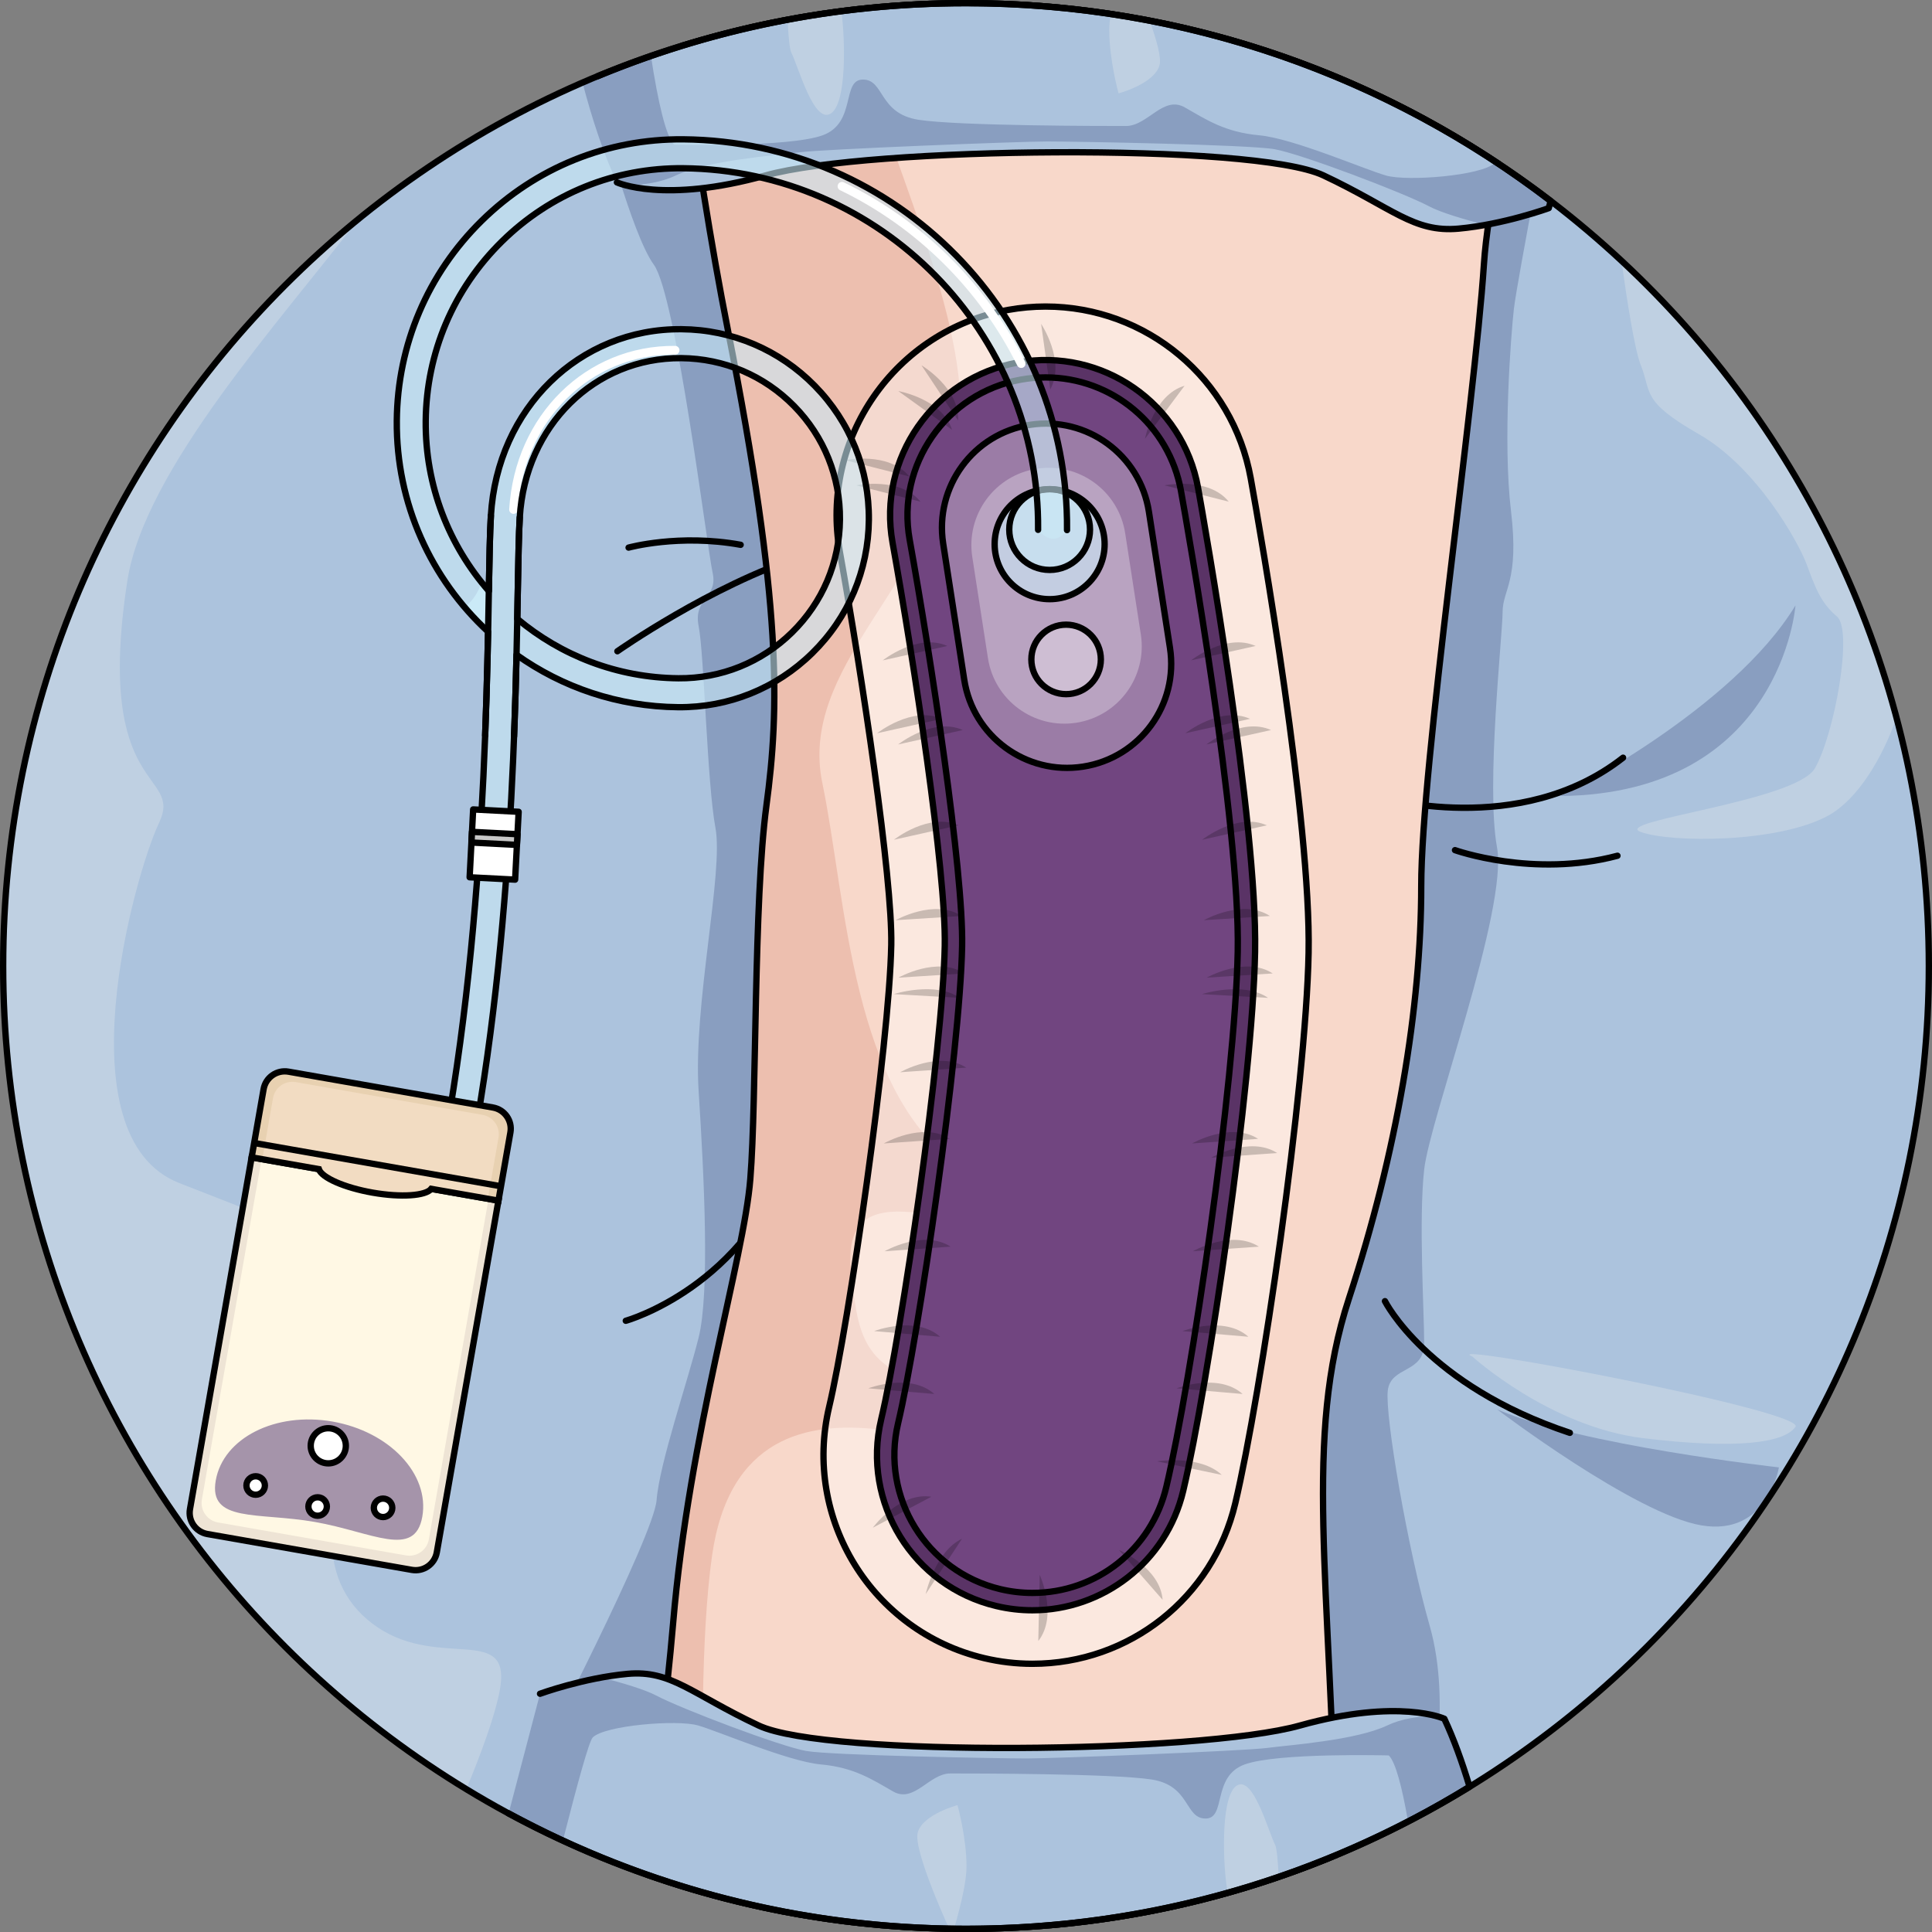 <?xml version="1.0" encoding="utf-8"?>
<!-- Generator: Adobe Illustrator 25.2.1, SVG Export Plug-In . SVG Version: 6.00 Build 0)  -->
<svg version="1.1" id="Camada_1" xmlns="http://www.w3.org/2000/svg" xmlns:xlink="http://www.w3.org/1999/xlink" x="0px" y="0px"
	 width="305.104px" height="305.104px" viewBox="0 0 305.104 305.104" enable-background="new 0 0 305.104 305.104"
	 xml:space="preserve">
<rect x="0" y="0" width="305.104" height="305.104" fill="#808080" stroke="none"/>
<g>
	<g>
		<g>
			<g>
				<path fill="#ACC3DD" d="M304.604,152.551c0,83.979-68.074,152.053-152.051,152.053C68.585,304.604,0.5,236.529,0.5,152.551
					C0.5,68.575,68.585,0.5,152.553,0.5C236.529,0.5,304.604,68.575,304.604,152.551z"/>
				<path fill="#ACC3DD" d="M304.604,152.551c0,83.979-68.074,152.053-152.051,152.053C68.585,304.604,0.5,236.529,0.5,152.551
					C0.5,68.575,68.585,0.5,152.553,0.5C236.529,0.5,304.604,68.575,304.604,152.551z"/>
				<path fill="#899EC0" d="M236.424,222.569c0,0,21.815,16.579,32.286,18.324s12.216-9.162,12.216-9.162
					S249.513,228.241,236.424,222.569z"/>
				<path fill="#899EC0" d="M246.459,125.712c0,0,27.05-13.525,37.085-30.104C283.544,95.608,281.362,125.276,246.459,125.712z"/>
				<path fill="#BFD0E2" d="M288.779,128.766c4.626-2.57,8.492-9.074,10.713-15.414c-7.471-28.079-22.775-52.96-43.431-72.168
					c0.903,6.484,2.104,14.101,3.05,16.466c1.745,4.363,0,5.672,9.162,10.907c9.162,5.236,15.707,17.016,17.015,20.506
					s2.181,6.108,4.799,8.29s-0.436,18.761-3.49,23.996c-3.054,5.236-32.286,8.29-27.487,10.035
					C263.91,133.129,280.926,133.129,288.779,128.766z"/>
				<path fill="#BFD0E2" d="M232.497,214.21c0,0,12.216,11.121,27.05,12.915c14.834,1.794,22.251,0.717,23.996-1.794
					C285.289,222.82,226.389,211.699,232.497,214.21z"/>
				<path fill="#BFD0E2" d="M56.595,34.611C22.368,62.491,0.5,104.965,0.5,152.551c0,55.08,29.29,103.318,73.139,129.995
					c2.389-5.75,4.533-11.592,5.279-15.571c1.991-10.617-9.29-3.318-19.244-9.954c-9.954-6.636-8.893-19.778-1.365-28.811
					c6.822-8.187-1.735-22.146-3.184-24.56c-5.458-9.096-8.254-9.529-26.834-16.828c-18.581-7.3-7.11-48.563-3.184-56.853
					c3.927-8.29-10.239-4.174-5.003-38.205C22.821,74.102,44.407,50.568,56.595,34.611z"/>
				<path fill="#899EC0" d="M103.692,236.891c-0.442,5.751-18.581,40.7-18.581,40.7l110.276,20.886
					c6.732-1.973,13.273-4.391,19.582-7.234l10.823-7.015c0,0,3.539-15.041,0-27.429c-3.539-12.387-7.078-33.18-6.636-37.161
					c0.442-3.982,5.751-2.654,5.751-7.521s-0.885-19.465,0-27.429c0.885-7.963,13.272-41.143,11.502-50.875
					s0.885-33.622,0.885-37.161c0-3.539,2.654-4.866,1.327-15.926c-1.327-11.06,0-27.871,0.442-31.852
					c0.253-2.276,1.952-11.493,3.361-18.971c-5.195-3.813-10.64-7.303-16.308-10.443L94.844,17.906c0,0,4.866,19.023,8.406,23.889
					s8.406,44.682,9.29,48.663c0.884,3.981-3.097,3.982-2.212,8.406c0.885,4.424,1.327,24.774,2.654,31.852
					c1.327,7.078-3.539,27.871-2.654,41.585s1.77,31.852,0,38.931C108.558,218.31,104.134,231.14,103.692,236.891z"/>
				<path fill="none" stroke="#000000" stroke-linecap="round" stroke-linejoin="round" stroke-miterlimit="10" d="M218.714,205.482
					c0,0,6.636,13.272,29.198,20.793"/>
				<path fill="none" stroke="#000000" stroke-linecap="round" stroke-linejoin="round" stroke-miterlimit="10" d="M229.774,134.256
					c0,0,12.387,4.424,25.659,0.885"/>
				<path fill="none" stroke="#000000" stroke-linecap="round" stroke-linejoin="round" stroke-miterlimit="10" d="M217.83,125.851
					c0,0,22.12,6.636,38.488-6.194"/>
				<path fill="none" stroke="#000000" stroke-linecap="round" stroke-linejoin="round" stroke-miterlimit="10" d="M97.498,102.846
					c0,0,14.745-10.371,29.198-15.041"/>
				<path fill="none" stroke="#000000" stroke-linecap="round" stroke-linejoin="round" stroke-miterlimit="10" d="M99.268,86.478
					c0,0,7.963-2.212,17.696-0.442"/>
				<path fill="none" stroke="#000000" stroke-linecap="round" stroke-linejoin="round" stroke-miterlimit="10" d="M98.825,208.579
					c0,0,19.023-5.309,26.101-26.544"/>
				<g>
					<g>
						<g>
							<g>
								<g>
									<path fill="#F8D8CA" d="M213.012,205.107c7.62-23.25,11.43-46.11,11.43-65.17c0-19.05,8.39-75.45,9.91-98.32
										c0.28-4.213,1.133-9.595,2.333-15.729C212.591,9.852,183.666,0.5,152.553,0.5c-15.586,0-30.623,2.35-44.781,6.707
										c2.083,16.077,4.526,31.491,7.16,44.82c8.64,43.71,8.14,59.96,6.1,75.21c-2.03,15.24-1.52,46.24-2.54,58.94
										c-1.01,12.71-9.65,40.15-12.19,70.13c-1.007,11.88-2.81,24.888-4.053,39.766c15.747,5.52,32.673,8.531,50.304,8.531
										c20.705,0,40.44-4.145,58.43-11.64C210.128,249.499,205.839,226.964,213.012,205.107z"/>
									<path fill="#EDBFAF" d="M154.142,226.077c-8.35-10.62-16.69-6.83-18.89-18.96c-2.2-12.14-2.35-19.72,18.13-13.65
										c20.47,6.06,43.99-24.27,34.83-18.21c-9.16,6.07-18.91,20.48-36.35,9.11c-17.44-11.38-18.2-42.47-21.99-60.67
										c-3.79-18.21,16.68-31.1,21.23-53.09c3.235-15.642-7.715-39.334-17.858-68.892c-8.8,1.115-17.364,2.985-25.628,5.539
										c2.115,16.47,4.61,32.281,7.306,45.913c8.63,43.7,8.13,59.96,6.09,75.21c-2.03,15.24-1.52,46.24-2.54,58.94
										c-1.02,12.71-9.65,40.15-12.19,70.12c-0.982,11.588-2.72,24.245-3.958,38.662c2.994,1.048,6.028,2.009,9.105,2.872
										c-0.789-22.045-0.676-41.185,1.004-53.184C117.732,207.877,162.482,236.687,154.142,226.077z"/>
									<path fill="none" stroke="#000000" stroke-linecap="round" stroke-linejoin="round" stroke-miterlimit="10" d="
										M213.012,205.107c7.62-23.25,11.43-46.11,11.43-65.17c0-19.05,8.39-75.45,9.91-98.32c0.28-4.213,1.133-9.595,2.333-15.729
										C212.591,9.852,183.666,0.5,152.553,0.5c-15.586,0-30.623,2.35-44.781,6.707c2.083,16.077,4.526,31.491,7.16,44.82
										c8.64,43.71,8.14,59.96,6.1,75.21c-2.03,15.24-1.52,46.24-2.54,58.94c-1.01,12.71-9.65,40.15-12.19,70.13
										c-1.007,11.88-2.81,24.888-4.053,39.766c15.747,5.52,32.673,8.531,50.304,8.531c20.705,0,40.44-4.145,58.43-11.64
										C210.128,249.499,205.839,226.964,213.012,205.107z"/>
								</g>
							</g>
						</g>
					</g>
				</g>
				<g>
					<path fill="#ACC3DD" d="M208.983,27.692c11.003,5.178,14.24,9.062,21.36,8.414c7.12-0.647,14.24-3.236,14.24-3.236l0.296-1.127
						C219.28,12.15,187.28,0.5,152.553,0.5c-21.525,0-42.002,4.483-60.56,12.552c1.557,5.916,3.355,11.332,5.428,15.75
						c0,0,7.354,3.421,23.535-1.11S197.98,22.514,208.983,27.692z"/>
					<path fill="#899EC0" d="M201.291,23.564c4.157,0.735,20.289,6.845,24.444,9.045c1.759,0.931,5.313,1.993,8.828,2.909
						c5.465-0.994,10.02-2.648,10.02-2.648l0.296-1.127c-2.833-2.168-5.744-4.239-8.729-6.207c-0.056,0.106-0.107,0.186-0.15,0.229
						c-1.955,1.955-13.688,2.933-17.11,1.955s-14.665-5.866-20.043-6.355c-5.377-0.489-8.31-2.444-11.732-4.4
						c-3.422-1.955-5.866,2.933-9.288,2.933s-26.398,0-32.753-0.978s-5.377-6.355-8.799-6.355s-0.978,6.844-6.355,8.799
						s-23.465,1.466-23.465,1.466c-1.28-1.28-2.514-6.546-3.66-13.991c-3.667,1.27-7.269,2.677-10.802,4.213
						c1.557,5.915,3.354,11.331,5.428,15.749c0,0,0.443,0.203,1.331,0.443c2.856,0.01,5.687-0.449,7.948-1.525
						c5.133-2.444,15.887-3.177,19.554-3.666c3.666-0.489,34.708-1.711,39.108-1.711C169.761,22.342,197.136,22.831,201.291,23.564z
						"/>
					<path fill="#BFD0E2" d="M124.954,8.281c1.175,2.349,3.525,11.161,6.168,9.692s2.349-11.748,1.762-16.154
						c-0.002-0.016-0.007-0.037-0.009-0.053c-2.859,0.37-5.691,0.825-8.498,1.351C124.512,5.831,124.698,7.769,124.954,8.281z"/>
					<path fill="#BFD0E2" d="M183.106,10.336c0.349-1.162-0.453-4.025-1.548-7.061c-2.036-0.393-4.084-0.754-6.149-1.065
						c-0.143,0.928-0.233,1.804-0.233,2.546c0,4.736,1.469,9.986,1.469,9.986S182.225,13.273,183.106,10.336z"/>
					<path fill="none" stroke="#000000" stroke-linecap="round" stroke-linejoin="round" stroke-miterlimit="10" d="M97.422,28.802
						c0,0,7.354,3.421,23.535-1.11s77.024-5.178,88.027,0s14.24,9.062,21.36,8.414c7.12-0.647,14.24-3.236,14.24-3.236l0.296-1.127
						C219.281,12.15,187.28,0.5,152.553,0.5c-20.598,0-40.236,4.105-58.152,11.528"/>
				</g>
				<g>
					<path fill="#ACC3DD" d="M152.553,304.604c29.155,0,56.388-8.211,79.526-22.438c-1.196-3.968-2.521-7.611-3.988-10.738
						c0,0-7.136-3.319-22.839,1.077s-74.747,5.025-85.425,0s-13.819-8.794-20.728-8.166S85.28,267.48,85.28,267.48l-4.961,18.899
						C101.807,298.002,126.41,304.604,152.553,304.604z"/>
					<path fill="#899EC0" d="M228.092,271.429c0,0-0.43-0.197-1.292-0.43c-2.772-0.01-5.519,0.435-7.713,1.48
						c-4.981,2.372-15.418,3.083-18.976,3.558c-3.558,0.474-33.682,1.66-37.952,1.66s-30.836-0.474-34.868-1.186
						c-4.033-0.713-19.688-6.642-23.72-8.777c-1.707-0.904-5.156-1.934-8.567-2.823c-5.303,0.965-9.723,2.57-9.723,2.57
						l-4.961,18.898c2.804,1.517,5.664,2.942,8.571,4.284c2.29-8.973,4.127-15.695,4.718-16.287
						c1.898-1.898,13.283-2.846,16.604-1.898c3.321,0.949,14.232,5.693,19.45,6.167c5.218,0.475,8.065,2.372,11.385,4.27
						c3.321,1.898,5.693-2.846,9.014-2.846s25.617,0,31.785,0.949c6.167,0.949,5.218,6.167,8.539,6.167s0.949-6.641,6.167-8.539
						c5.218-1.898,22.771-1.423,22.771-1.423c1.054,1.054,2.075,4.89,3.039,10.437c3.312-1.715,6.552-3.549,9.717-5.494
						C230.884,278.198,229.559,274.555,228.092,271.429z"/>
					<path fill="#BFD0E2" d="M201.372,291.343c-1.14-2.281-3.42-10.831-5.985-9.406s-2.28,11.4-1.71,15.676
						c0.043,0.324,0.133,0.768,0.255,1.29c2.699-0.762,5.367-1.599,8.003-2.504C201.804,293.741,201.622,291.843,201.372,291.343z"
						/>
					<path fill="#BFD0E2" d="M152.635,294.763c0-4.596-1.425-9.691-1.425-9.691s-5.415,1.425-6.27,4.275
						c-0.855,2.85,5.415,16.246,5.415,16.246S152.635,298.469,152.635,294.763z"/>
					<path fill="none" stroke="#000000" stroke-linecap="round" stroke-linejoin="round" stroke-miterlimit="10" d="M80.319,286.379
						c21.489,11.624,46.091,18.225,72.234,18.225c29.155,0,56.388-8.211,79.526-22.438c-1.196-3.968-2.521-7.611-3.988-10.738
						c0,0-7.136-3.319-22.839,1.077s-74.747,5.025-85.425,0s-13.819-8.794-20.728-8.166S85.28,267.48,85.28,267.48"/>
				</g>
				<g>
					<g>
						<g>
							<path opacity="0.4" fill="#FFFFFF" enable-background="new    " d="M163.03,262.748c-2.558,0-5.125-0.302-7.631-0.897
								c-17.681-4.196-28.655-21.994-24.458-39.677c3.1-13.065,9.502-57.12,9.808-72.961c0.204-10.54-4.621-42.604-8.11-62.006
								c-3.218-17.886,8.715-35.055,26.603-38.273c1.938-0.348,3.911-0.525,5.867-0.525c15.949,0,29.579,11.409,32.407,27.128
								c1.598,8.875,9.539,54.201,9.139,74.946c-0.411,21.391-7.522,69.823-11.575,86.91
								C191.535,252.321,178.357,262.748,163.03,262.748z"/>
							<g>
								<path fill="#5A3366" d="M163.03,254.297c-1.874,0-3.777-0.216-5.68-0.668c-13.169-3.125-21.312-16.334-18.188-29.504
									c3.253-13.704,9.716-58.135,10.036-74.749c0.227-11.743-4.937-45.283-8.243-63.665c-2.397-13.321,6.46-26.064,19.781-28.46
									c13.334-2.396,26.065,6.461,28.461,19.782c0.963,5.355,9.4,52.908,9.007,73.287c-0.403,20.928-7.375,68.369-11.35,85.121
									C184.181,246.708,174.127,254.297,163.03,254.297z"/>
								<path fill="#714580" d="M163.03,251.556c-1.689,0-3.386-0.2-5.047-0.594c-11.677-2.77-18.922-14.526-16.153-26.204
									c3.276-13.803,9.786-58.577,10.108-75.329c0.232-11.934-4.959-45.714-8.285-64.203c-2.125-11.813,5.756-23.151,17.57-25.277
									c1.284-0.231,2.591-0.348,3.885-0.348c10.527,0,19.524,7.535,21.392,17.917c0.958,5.329,9.351,52.651,8.964,72.749
									c-0.4,20.77-7.327,67.892-11.277,84.541C181.848,244.669,173.147,251.556,163.03,251.556z"/>
								<path opacity="0.3" fill="#FFFFFF" enable-background="new    " d="M162.678,67.087c-8.972,1.388-15.12,9.787-13.731,18.759
									l3.326,21.491c1.388,8.972,9.787,15.12,18.76,13.731c8.971-1.388,15.118-9.787,13.729-18.759l-3.325-21.491
									C180.048,71.847,171.649,65.699,162.678,67.087z"/>
								<path opacity="0.3" fill="#FFFFFF" enable-background="new    " d="M163.751,74.018
									c-6.669,1.032-11.237,7.274-10.206,13.942l2.472,15.972c1.033,6.669,7.275,11.237,13.943,10.206
									c6.667-1.032,11.235-7.275,10.204-13.943l-2.471-15.972C176.662,77.554,170.419,72.986,163.751,74.018z"/>
								<path opacity="0.6" fill="#CAEAF7" enable-background="new    " d="M174.444,85.935c0,4.796-3.887,8.685-8.683,8.685
									c-4.798,0-8.685-3.889-8.685-8.685s3.888-8.684,8.685-8.684C170.556,77.251,174.444,81.139,174.444,85.935z"/>
								<path opacity="0.6" fill="#CAEAF7" enable-background="new    " d="M172.136,83.627c0,3.522-2.854,6.378-6.376,6.378
									c-3.523,0-6.377-2.855-6.377-6.378c0-3.522,2.854-6.377,6.377-6.377C169.282,77.251,172.136,80.105,172.136,83.627z"/>
								<path opacity="0.3" fill="#FFFFFF" enable-background="new    " d="M173.848,104.134c0,3.031-2.456,5.488-5.487,5.488
									s-5.489-2.457-5.489-5.488s2.458-5.488,5.489-5.488C171.391,98.646,173.848,101.103,173.848,104.134z"/>
							</g>
						</g>
						<g>
							<path fill="none" stroke="#000000" stroke-linecap="round" stroke-linejoin="round" stroke-miterlimit="10" d="
								M163.03,262.748c-2.558,0-5.125-0.302-7.631-0.897c-17.681-4.196-28.655-21.994-24.458-39.677
								c3.1-13.065,9.502-57.12,9.808-72.961c0.204-10.54-4.621-42.604-8.11-62.006c-3.218-17.886,8.715-35.055,26.603-38.273
								c1.938-0.348,3.911-0.525,5.867-0.525c15.949,0,29.579,11.409,32.407,27.128c1.598,8.875,9.539,54.201,9.139,74.946
								c-0.411,21.391-7.522,69.823-11.575,86.91C191.535,252.321,178.357,262.748,163.03,262.748z"/>
							<path fill="none" stroke="#000000" stroke-linecap="round" stroke-linejoin="round" stroke-miterlimit="10" d="
								M163.03,254.297c-1.874,0-3.777-0.216-5.68-0.668c-13.169-3.125-21.312-16.334-18.188-29.504
								c3.253-13.704,9.716-58.135,10.036-74.749c0.227-11.743-4.937-45.283-8.243-63.665c-2.397-13.321,6.46-26.064,19.781-28.46
								c13.334-2.396,26.065,6.461,28.461,19.782c0.963,5.355,9.4,52.908,9.007,73.287c-0.403,20.928-7.375,68.369-11.35,85.121
								C184.181,246.708,174.127,254.297,163.03,254.297z"/>
							<path fill="none" stroke="#000000" stroke-linecap="round" stroke-linejoin="round" stroke-miterlimit="10" d="
								M163.03,251.556c-1.689,0-3.386-0.2-5.047-0.594c-11.677-2.77-18.922-14.526-16.153-26.204
								c3.276-13.803,9.786-58.577,10.108-75.329c0.232-11.934-4.959-45.714-8.285-64.203c-2.125-11.813,5.756-23.151,17.57-25.277
								c1.284-0.231,2.591-0.348,3.885-0.348c10.527,0,19.524,7.535,21.392,17.917c0.958,5.329,9.351,52.651,8.964,72.749
								c-0.4,20.77-7.327,67.892-11.277,84.541C181.848,244.669,173.147,251.556,163.03,251.556z"/>
							<path fill="none" stroke="#000000" stroke-linecap="round" stroke-linejoin="round" stroke-miterlimit="10" d="
								M162.678,67.087c-8.972,1.388-15.12,9.787-13.731,18.759l3.326,21.491c1.388,8.972,9.787,15.12,18.76,13.731
								c8.971-1.388,15.118-9.787,13.729-18.759l-3.325-21.491C180.048,71.847,171.649,65.699,162.678,67.087z"/>
							<path fill="none" stroke="#000000" stroke-linecap="round" stroke-linejoin="round" stroke-miterlimit="10" d="
								M174.444,85.935c0,4.796-3.887,8.685-8.683,8.685c-4.798,0-8.685-3.889-8.685-8.685s3.888-8.684,8.685-8.684
								C170.556,77.251,174.444,81.139,174.444,85.935z"/>
							<path fill="none" stroke="#000000" stroke-linecap="round" stroke-linejoin="round" stroke-miterlimit="10" d="
								M173.848,104.134c0,3.031-2.456,5.488-5.487,5.488s-5.489-2.457-5.489-5.488s2.458-5.488,5.489-5.488
								C171.391,98.646,173.848,101.103,173.848,104.134z"/>
						</g>
						<g>
							<path fill="none" stroke="#000000" stroke-miterlimit="10" d="M172.136,83.627c0,3.522-2.854,6.378-6.376,6.378
								c-3.523,0-6.377-2.855-6.377-6.378c0-3.522,2.854-6.377,6.377-6.377C169.282,77.251,172.136,80.105,172.136,83.627z"/>
							<path opacity="0.2" enable-background="new    " d="M141.143,156.99c0,0,6.559-2.086,10.433,0.596L141.143,156.99z"/>
							<path opacity="0.2" enable-background="new    " d="M141.869,154.394c0,0,6.148-3.468,10.439-0.667L141.869,154.394z"/>
							<path opacity="0.2" enable-background="new    " d="M141.426,145.321c0,0,6.148-3.468,10.439-0.667L141.426,145.321z"/>
							<path opacity="0.2" enable-background="new    " d="M141.172,132.611c0,0,5.538-4.377,10.21-2.274L141.172,132.611z"/>
							<path opacity="0.2" enable-background="new    " d="M141.835,117.564c0,0,5.538-4.377,10.21-2.274L141.835,117.564z"/>
							<path opacity="0.2" enable-background="new    " d="M138.516,115.794c0,0,5.538-4.377,10.21-2.274L138.516,115.794z"/>
							<path opacity="0.2" enable-background="new    " d="M139.401,104.288c0,0,5.538-4.377,10.21-2.274L139.401,104.288z"/>
							<path opacity="0.2" enable-background="new    " d="M146.187,251.737c0,0,1.474-6.723,5.735-8.737L146.187,251.737z"/>
							<path opacity="0.2" enable-background="new    " d="M137.129,219.243c0,0,6.596-2.512,10.422,0.896L137.129,219.243z"/>
							<path opacity="0.2" enable-background="new    " d="M138.044,210.206c0,0,6.596-2.513,10.422,0.896L138.044,210.206z"/>
							<path opacity="0.2" enable-background="new    " d="M139.686,197.6c0,0,6.13-3.504,10.435-0.728L139.686,197.6z"/>
							<path opacity="0.2" enable-background="new    " d="M137.836,241.259c0,0,4.184-5.685,9.246-4.891L137.836,241.259z"/>
							<path opacity="0.2" enable-background="new    " d="M139.567,180.575c0,0,6.129-3.504,10.434-0.728L139.567,180.575z"/>
							<path opacity="0.2" enable-background="new    " d="M142.156,169.329c0,0,6.13-3.503,10.435-0.727L142.156,169.329z"/>
							<path opacity="0.2" enable-background="new    " d="M135.23,76.645c0,0,6.918-1.404,10.136,2.582L135.23,76.645z"/>
							<path opacity="0.2" enable-background="new    " d="M189.824,156.99c0,0,6.559-2.086,10.433,0.596L189.824,156.99z"/>
							<path opacity="0.2" enable-background="new    " d="M190.55,154.394c0,0,6.148-3.468,10.439-0.667L190.55,154.394z"/>
							<path opacity="0.2" enable-background="new    " d="M190.108,145.321c0,0,6.148-3.468,10.439-0.667L190.108,145.321z"/>
							<path opacity="0.2" enable-background="new    " d="M189.853,132.611c0,0,5.538-4.377,10.21-2.274L189.853,132.611z"/>
							<path opacity="0.2" enable-background="new    " d="M190.517,117.564c0,0,5.538-4.377,10.21-2.274L190.517,117.564z"/>
							<path opacity="0.2" enable-background="new    " d="M187.197,115.794c0,0,5.538-4.377,10.21-2.274L187.197,115.794z"/>
							<path opacity="0.2" enable-background="new    " d="M188.083,104.288c0,0,5.538-4.377,10.21-2.274L188.083,104.288z"/>
							<path opacity="0.2" enable-background="new    " d="M182.715,230.774c0,0,6.796-1.085,10.228,2.144L182.715,230.774z"/>
							<path opacity="0.2" enable-background="new    " d="M185.811,219.243c0,0,6.596-2.512,10.422,0.896L185.811,219.243z"/>
							<path opacity="0.2" enable-background="new    " d="M186.726,210.206c0,0,6.596-2.513,10.422,0.896L186.726,210.206z"/>
							<path opacity="0.2" enable-background="new    " d="M188.367,197.6c0,0,6.13-3.504,10.435-0.728L188.367,197.6z"/>
							<path opacity="0.2" enable-background="new    " d="M191.267,182.819c0,0,6.129-3.503,10.434-0.728L191.267,182.819z"/>
							<path opacity="0.2" enable-background="new    " d="M188.248,180.575c0,0,6.129-3.504,10.434-0.728L188.248,180.575z"/>
							<path opacity="0.2" enable-background="new    " d="M176.711,244.778c0,0,6.498,2.761,6.891,7.869L176.711,244.778z"/>
							<path opacity="0.2" enable-background="new    " d="M164.195,248.696c0,0,2.93,6.424-0.227,10.458L164.195,248.696z"/>
							<path opacity="0.2" enable-background="new    " d="M183.912,76.645c0,0,6.919-1.404,10.136,2.582L183.912,76.645z"/>
							<path opacity="0.2" enable-background="new    " d="M133.46,72.662c0,0,6.919-1.404,10.136,2.582L133.46,72.662z"/>
							<path opacity="0.2" enable-background="new    " d="M145.518,57.687c0,0,6.072,3.601,5.783,8.716L145.518,57.687z"/>
							<path opacity="0.2" enable-background="new    " d="M164.416,51.138c0,0,3.916,5.874,1.442,10.36L164.416,51.138z"/>
							<path opacity="0.2" enable-background="new    " d="M180.812,69.297c0,0,1.346-6.93,6.26-8.38L180.812,69.297z"/>
							<path opacity="0.2" enable-background="new    " d="M141.861,61.758c0,0,6.951,1.227,8.486,6.115L141.861,61.758z"/>
						</g>
					</g>
					<g>
						<g>
							<path opacity="0.6" fill="#CAEAF7" enable-background="new    " d="M62.532,211.102
								C74.818,173.999,76.535,126.82,77.08,99.758c-8.964-8.292-14.538-20.184-14.418-33.328
								c0.11-11.977,4.877-23.194,13.425-31.586c8.548-8.391,19.851-12.952,31.828-12.842c33.721,0.308,60.899,27.994,60.59,61.713
								c-2.273,3.085-4.569-0.042-4.569-0.042c0.286-31.201-24.859-56.816-56.065-57.104c-10.757-0.099-20.908,3.997-28.584,11.535
								c-7.676,7.536-11.959,17.61-12.058,28.367c-0.095,10.27,3.684,19.689,9.969,26.869c0.091-5.152,0.165-9.225,0.323-11.892
								c1.002-16.943,13.95-29.607,30.117-29.459c7.971,0.07,15.439,3.246,21.024,8.935c5.587,5.69,8.622,13.213,8.548,21.186
								c-0.072,7.972-3.246,15.439-8.935,21.024c-5.689,5.585-13.213,8.621-21.185,8.547c-9.509-0.089-18.304-3.142-25.519-8.273
								c-0.638,27.685-2.735,72.69-14.737,108.944L62.532,211.102z M81.689,97.732c6.9,5.778,15.759,9.292,25.443,9.382
								c6.752,0.062,13.125-2.509,17.942-7.24c4.82-4.731,7.507-11.054,7.569-17.807c0.062-6.752-2.508-13.124-7.239-17.942
								c-4.73-4.818-11.052-7.504-17.806-7.568c-13.69-0.125-24.659,10.691-25.515,25.16c-0.154,2.603-0.227,6.698-0.319,11.882
								C81.74,94.908,81.716,96.29,81.689,97.732z"/>
							<path fill="#CAEAF7" d="M77.196,93.337c-0.41-0.468-0.808-0.947-1.196-1.435c-0.001,0.001-0.001,0.001-0.001,0.001
								s-0.294,2.018-2.59,4.017c1.15,1.347,2.371,2.635,3.671,3.838l0.117-6.24C77.196,93.518,77.198,93.446,77.196,93.337z"/>
							<path fill="#FFFFFF" d="M80.963,81.138c-0.329-0.067-0.568-0.367-0.546-0.711c0.878-14.84,12.145-25.934,26.206-25.805
								c0.371,0.004,0.681,0.312,0.678,0.692c-0.003,0.378-0.313,0.683-0.691,0.679C93.291,55.87,82.619,66.41,81.784,80.507
								c-0.021,0.378-0.346,0.667-0.724,0.644C81.027,81.149,80.994,81.144,80.963,81.138z"/>
							<path fill="#FFFFFF" d="M161.133,58.099c-0.201-0.041-0.381-0.171-0.478-0.367c-5.969-12.026-15.91-21.863-27.99-27.698
								c-0.341-0.165-0.483-0.575-0.318-0.915c0.163-0.342,0.574-0.485,0.914-0.319c12.354,5.966,22.519,16.025,28.622,28.322
								c0.169,0.339,0.031,0.75-0.309,0.919C161.431,58.111,161.276,58.128,161.133,58.099z"/>
						</g>
						<g>
							<path fill="none" stroke="#000000" stroke-linecap="round" stroke-linejoin="round" stroke-miterlimit="10" d="
								M163.936,83.673c0.286-31.201-24.859-56.816-56.065-57.104c-10.757-0.099-20.908,3.997-28.584,11.535
								c-7.676,7.536-11.959,17.61-12.058,28.367c-0.095,10.27,3.684,19.689,9.969,26.869c0.091-5.152,0.165-9.225,0.323-11.892
								c1.002-16.943,13.95-29.607,30.117-29.459c7.971,0.07,15.439,3.246,21.024,8.935c5.587,5.69,8.622,13.213,8.548,21.186
								c-0.072,7.972-3.246,15.439-8.935,21.024c-5.689,5.585-13.213,8.621-21.185,8.547c-9.509-0.089-18.304-3.142-25.519-8.273
								c-0.616,26.732-2.592,69.613-13.533,105.171l-4.52-0.55C74.911,171.428,76.55,126.078,77.08,99.758
								c-8.964-8.292-14.538-20.184-14.418-33.328c0.11-11.977,4.877-23.194,13.425-31.586c8.548-8.391,19.851-12.952,31.828-12.842
								c33.721,0.308,60.899,27.994,60.59,61.713 M81.689,97.732c6.9,5.778,15.759,9.292,25.443,9.382
								c6.752,0.062,13.125-2.509,17.942-7.24c4.82-4.731,7.507-11.054,7.569-17.807c0.062-6.752-2.508-13.124-7.239-17.942
								c-4.73-4.818-11.052-7.504-17.806-7.568c-13.69-0.125-24.659,10.691-25.515,25.16c-0.154,2.603-0.227,6.698-0.319,11.882
								C81.74,94.908,81.716,96.29,81.689,97.732z"/>
							<path fill="none" stroke="#000000" stroke-linecap="round" stroke-linejoin="round" stroke-miterlimit="10" d="
								M76.615,116.131c0.335-8.733,0.471-16.429,0.581-22.613c0.092-5.237,0.166-9.373,0.326-12.07"/>
							<path fill="none" stroke="#000000" stroke-linecap="round" stroke-linejoin="round" stroke-miterlimit="10" d="
								M82.082,81.717c-0.155,2.603-0.227,6.698-0.319,11.881c-0.11,6.205-0.246,13.928-0.584,22.708"/>
						</g>
					</g>
				</g>
				<g>
					<path fill="#EEE4D5" d="M65.045,247.918l-32.284-5.659c-1.848-0.324-3.084-2.085-2.76-3.933l9.738-55.554l38.978,6.832
						l-9.738,55.554C68.655,247.006,66.894,248.242,65.045,247.918z"/>
					<path fill="#FFF8E4" d="M64.108,245.632l-29.687-5.204c-1.699-0.298-2.836-1.917-2.538-3.617l9.425-53.765l35.843,6.283
						l-9.425,53.765C67.427,244.794,65.808,245.93,64.108,245.632z"/>
					<path fill="none" stroke="#000000" stroke-miterlimit="10" d="M65.045,247.918l-32.284-5.659
						c-1.848-0.324-3.084-2.085-2.76-3.933l9.738-55.554l38.978,6.832l-9.738,55.554C68.655,247.006,66.894,248.242,65.045,247.918z
						"/>
					<path fill="#E8D1B1" d="M80.605,178.832c0.324-1.848-0.912-3.61-2.76-3.933l-32.284-5.659c-1.848-0.324-3.61,0.912-3.933,2.76
						l-1.889,10.772l10.613,1.861c0.445,1.335,3.998,2.921,8.498,3.711c4.5,0.789,8.381,0.505,9.254-0.598l10.613,1.861
						L80.605,178.832z"/>
					<path fill="#F2DCC2" d="M78.727,179.653c0.296-1.689-0.833-3.297-2.522-3.594l-29.496-5.17
						c-1.689-0.296-3.297,0.833-3.594,2.522l-1.725,9.842l9.697,1.699c0.407,1.22,3.653,2.669,7.765,3.39s7.657,0.461,8.455-0.547
						l9.697,1.7L78.727,179.653z"/>
					<path fill="#A594AA" d="M66.693,239.51c-1.177,6.714-7.951,2.42-16.959,0.841c-9.008-1.579-16.839,0.155-15.662-6.559
						c1.177-6.714,9.433-10.877,18.442-9.298C61.522,226.073,67.87,232.796,66.693,239.51z"/>
					<path fill="none" stroke="#000000" stroke-miterlimit="10" d="M80.605,178.832c0.324-1.848-0.912-3.61-2.76-3.933
						l-32.284-5.659c-1.848-0.324-3.61,0.912-3.933,2.76l-1.889,10.772l10.613,1.861c0.445,1.335,3.998,2.921,8.498,3.711
						c4.5,0.789,8.381,0.505,9.254-0.598l10.613,1.861L80.605,178.832z"/>
					<line fill="none" stroke="#000000" stroke-miterlimit="10" x1="40.137" y1="180.503" x2="79.114" y2="187.336"/>
					<circle fill="#FFFFFF" stroke="#000000" stroke-miterlimit="10" cx="51.842" cy="228.322" r="2.775"/>
					<g>
						<circle fill="#FFFFFF" stroke="#000000" stroke-miterlimit="10" cx="40.376" cy="234.591" r="1.459"/>
						<circle fill="#FFFFFF" stroke="#000000" stroke-miterlimit="10" cx="60.493" cy="238.118" r="1.459"/>
					</g>
					<circle fill="#FFFFFF" stroke="#000000" stroke-miterlimit="10" cx="50.161" cy="237.912" r="1.459"/>
				</g>
				
					<rect x="72.62" y="129.788" transform="matrix(0.052 -0.999 0.999 0.052 -59.27 204.338)" fill="#FFFFFF" stroke="#000000" stroke-width="1" stroke-linejoin="round" stroke-miterlimit="10" width="10.724" height="7.191"/>
				
					<rect x="77.188" y="128.814" transform="matrix(0.052 -0.999 0.999 0.052 -58.248 203.465)" fill="#C8C8C8" stroke="#000000" stroke-width="1" stroke-linejoin="round" stroke-miterlimit="10" width="1.688" height="7.191"/>
			</g>
		</g>
	</g>
	<path fill="none" stroke="#000000" stroke-miterlimit="10" d="M304.604,152.551c0,83.979-68.074,152.053-152.051,152.053
		C68.585,304.604,0.5,236.529,0.5,152.551C0.5,68.575,68.585,0.5,152.553,0.5C236.529,0.5,304.604,68.575,304.604,152.551z"/>
</g>
</svg>
